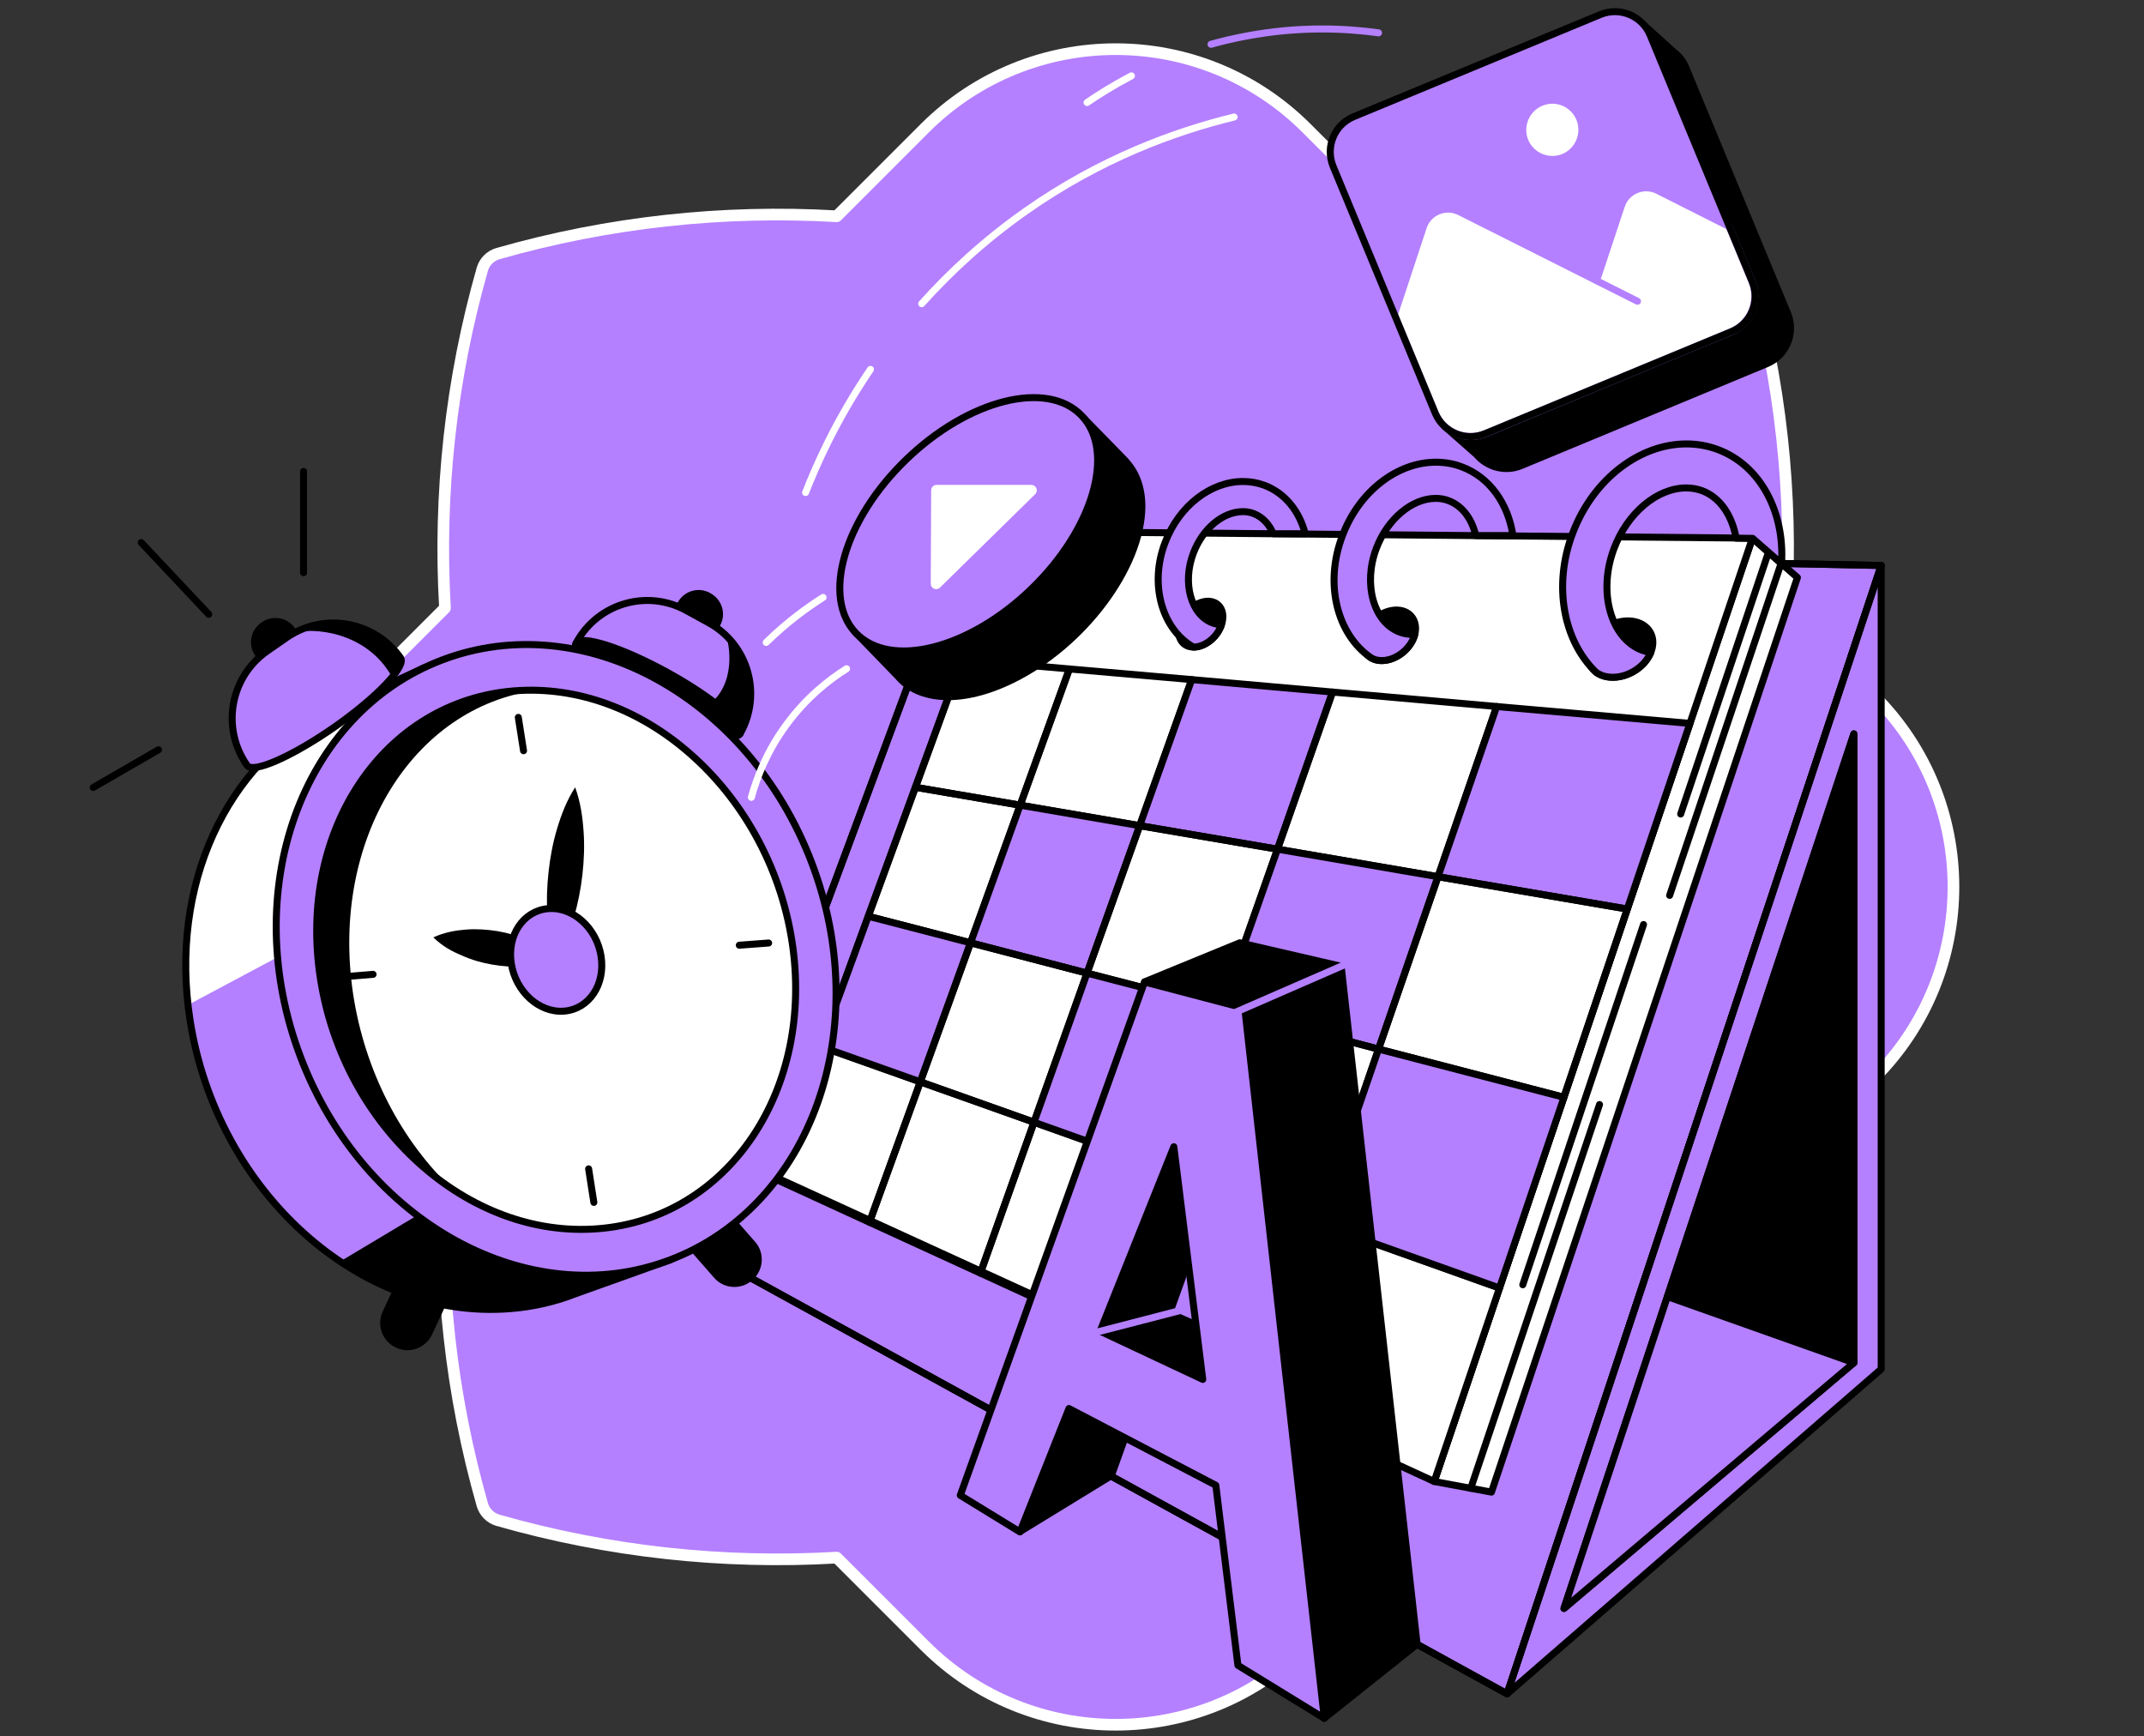 <svg width="368" height="298" viewBox="0 0 368 298" fill="none" xmlns="http://www.w3.org/2000/svg">
<rect x="0" y="0" width="368" height="298" fill="#333333" stroke="none"/>
<path d="M306.615 104.357C307.753 84.806 305.615 65.117 300.201 46.186C299.822 44.91 298.822 43.91 297.546 43.531C278.581 38.117 258.891 35.98 239.375 37.117L224.271 22.014C206.168 3.911 176.824 3.911 158.721 22.014L143.618 37.117C124.101 35.98 104.377 38.117 85.447 43.531C84.171 43.91 83.171 44.91 82.792 46.186C77.378 65.151 75.24 84.841 76.378 104.357L61.275 119.461C43.172 137.564 43.172 166.908 61.275 184.976L76.378 200.08C75.24 219.631 77.378 239.286 82.792 258.251C83.171 259.527 84.171 260.527 85.447 260.906C104.412 266.32 124.101 268.457 143.618 267.32L158.721 282.423C176.824 300.526 206.168 300.526 224.271 282.423L239.375 267.32C258.926 268.457 307.753 219.596 306.615 200.08L321.718 184.976C339.821 166.873 339.821 137.529 321.718 119.461L306.615 104.357Z" fill="#B480FF" stroke="white" stroke-width="2" stroke-miterlimit="10" stroke-linecap="round" stroke-linejoin="round"/>
<path d="M258.685 290.698L119.894 214.389L164.652 93.875L322.89 97.047L258.685 290.698Z" fill="#B480FF" stroke="black" stroke-width="1.2" stroke-miterlimit="10" stroke-linecap="round" stroke-linejoin="round"/>
<path d="M318.201 125.943V233.872L268.443 276.043L318.201 125.943ZM322.89 97.047L258.685 290.698L322.89 234.975V97.047Z" fill="#B480FF" stroke="black" stroke-width="1.2" stroke-miterlimit="10" stroke-linecap="round" stroke-linejoin="round"/>
<path d="M318.201 125.943L286.201 222.527L318.201 233.872V125.943Z" fill="black" stroke="black" stroke-width="1.2" stroke-miterlimit="10" stroke-linecap="round" stroke-linejoin="round"/>
<path d="M268.443 276.043L286.201 222.527L318.201 233.872L268.443 276.043Z" fill="#B480FF" stroke="black" stroke-width="1.2" stroke-miterlimit="10" stroke-linecap="round" stroke-linejoin="round"/>
<path d="M164.652 93.875L119.894 214.389L258.685 290.698L322.89 97.047L164.652 93.875Z" stroke="black" stroke-width="1.2" stroke-miterlimit="10" stroke-linecap="round" stroke-linejoin="round"/>
<path d="M255.995 256.078L246.168 254.251L300.787 92.358L308.511 99.116L255.995 256.078Z" fill="white" stroke="black" stroke-width="1.2" stroke-miterlimit="10" stroke-linecap="round" stroke-linejoin="round"/>
<path d="M246.306 253.837L132.756 201.873L173.135 91.185L300.787 92.358L246.306 253.837Z" fill="white" stroke="black" stroke-width="1.2" stroke-miterlimit="10" stroke-linecap="round" stroke-linejoin="round"/>
<path d="M175.1 138.184L157.135 135.115L165.135 113.185L183.548 114.805L175.1 138.184Z" stroke="black" stroke-width="1.2" stroke-miterlimit="10" stroke-linecap="round" stroke-linejoin="round"/>
<path d="M149.239 209.769L132.653 202.148L140.859 179.597L157.963 185.666L149.239 209.769Z" stroke="black" stroke-width="1.2" stroke-miterlimit="10" stroke-linecap="round" stroke-linejoin="round"/>
<path d="M166.583 161.804L149.032 157.253L157.135 135.115L175.1 138.184L166.583 161.804Z" stroke="black" stroke-width="1.2" stroke-miterlimit="10" stroke-linecap="round" stroke-linejoin="round"/>
<path d="M157.963 185.666L140.859 179.597L149.032 157.253L166.583 161.805L157.963 185.666Z" fill="#B480FF" stroke="black" stroke-width="1.2" stroke-miterlimit="10" stroke-linecap="round" stroke-linejoin="round"/>
<path d="M195.617 141.701L175.1 138.184L183.548 114.805L204.548 116.633L195.617 141.701Z" stroke="black" stroke-width="1.2" stroke-miterlimit="10" stroke-linecap="round" stroke-linejoin="round"/>
<path d="M168.273 218.493L149.239 209.769L157.963 185.666L177.479 192.597L168.273 218.493Z" stroke="black" stroke-width="1.2" stroke-miterlimit="10" stroke-linecap="round" stroke-linejoin="round"/>
<path d="M186.583 167.011L166.583 161.805L175.1 138.184L195.617 141.701L186.583 167.011Z" fill="#B480FF" stroke="black" stroke-width="1.2" stroke-miterlimit="10" stroke-linecap="round" stroke-linejoin="round"/>
<path d="M177.479 192.597L157.963 185.666L166.583 161.804L186.583 167.011L177.479 192.597Z" stroke="black" stroke-width="1.2" stroke-miterlimit="10" stroke-linecap="round" stroke-linejoin="round"/>
<path d="M219.272 145.736L195.617 141.701L204.548 116.633L228.72 118.771L219.272 145.736Z" fill="#B480FF" stroke="black" stroke-width="1.2" stroke-miterlimit="10" stroke-linecap="round" stroke-linejoin="round"/>
<path d="M190.203 228.562L168.273 218.493L177.479 192.597L199.996 200.631L190.203 228.562Z" stroke="black" stroke-width="1.2" stroke-miterlimit="10" stroke-linecap="round" stroke-linejoin="round"/>
<path d="M209.686 173.011L186.583 167.011L195.617 141.701L219.272 145.736L209.686 173.011Z" stroke="black" stroke-width="1.2" stroke-miterlimit="10" stroke-linecap="round" stroke-linejoin="round"/>
<path d="M199.996 200.631L177.479 192.597L186.583 167.011L209.686 173.011L199.996 200.631Z" fill="#B480FF" stroke="black" stroke-width="1.2" stroke-miterlimit="10" stroke-linecap="round" stroke-linejoin="round"/>
<path d="M246.823 150.46L219.272 145.736L228.72 118.771L256.892 121.253L246.823 150.46Z" stroke="black" stroke-width="1.2" stroke-miterlimit="10" stroke-linecap="round" stroke-linejoin="round"/>
<path d="M215.858 240.32L190.203 228.562L199.996 200.631L226.306 209.976L215.858 240.32Z" fill="#B480FF" stroke="black" stroke-width="1.2" stroke-miterlimit="10" stroke-linecap="round" stroke-linejoin="round"/>
<path d="M236.616 180.045L209.686 173.011L219.272 145.736L246.823 150.46L236.616 180.045Z" fill="#B480FF" stroke="black" stroke-width="1.2" stroke-miterlimit="10" stroke-linecap="round" stroke-linejoin="round"/>
<path d="M226.306 209.976L199.996 200.631L209.686 173.011L236.616 180.046L226.306 209.976Z" stroke="black" stroke-width="1.2" stroke-miterlimit="10" stroke-linecap="round" stroke-linejoin="round"/>
<path d="M279.305 156.012L246.823 150.46L256.892 121.254L290.063 124.15L279.305 156.012Z" fill="#B480FF" stroke="black" stroke-width="1.2" stroke-miterlimit="10" stroke-linecap="round" stroke-linejoin="round"/>
<path d="M246.168 254.251L215.858 240.32L226.306 209.976L257.374 221.045L246.168 254.251Z" fill="white" stroke="black" stroke-width="1.2" stroke-miterlimit="10" stroke-linecap="round" stroke-linejoin="round"/>
<path d="M268.443 188.321L236.616 180.045L246.823 150.46L279.305 156.011L268.443 188.321Z" stroke="black" stroke-width="1.2" stroke-miterlimit="10" stroke-linecap="round" stroke-linejoin="round"/>
<path d="M257.374 221.045L226.306 209.976L236.616 180.045L268.443 188.321L257.374 221.045Z" fill="#B480FF" stroke="black" stroke-width="1.2" stroke-miterlimit="10" stroke-linecap="round" stroke-linejoin="round"/>
<path d="M282.098 158.667L261.374 220.493" stroke="black" stroke-width="1.2" stroke-miterlimit="10" stroke-linecap="round" stroke-linejoin="round"/>
<path d="M303.546 94.771L288.477 139.701" stroke="black" stroke-width="1.2" stroke-miterlimit="10" stroke-linecap="round" stroke-linejoin="round"/>
<path d="M286.581 153.667L293.339 133.564L305.718 96.668" stroke="black" stroke-width="1.2" stroke-miterlimit="10" stroke-linecap="round" stroke-linejoin="round"/>
<path d="M252.443 255.423L274.546 189.562" stroke="black" stroke-width="1.2" stroke-miterlimit="10" stroke-linecap="round" stroke-linejoin="round"/>
<path d="M212.789 161.804L230.202 165.839L243.237 282.181L227.271 294.905L221.754 245.527L204.824 214.045L200.755 225.355L207.996 228.562L206.444 236.734L198.1 232.803L190.755 253.251L175.1 262.837L196.479 168.494L212.789 161.804Z" fill="black" stroke="black" stroke-width="1.2" stroke-miterlimit="10" stroke-linecap="round" stroke-linejoin="round"/>
<path d="M196.444 168.529L213.651 173.046L227.306 294.905L212.479 285.802L208.686 254.906L183.479 241.734L175.066 262.906L164.824 256.63L196.444 168.529ZM206.444 236.734L201.479 196.804L188.824 228.458L206.444 236.734Z" fill="#B480FF" stroke="black" stroke-width="1.2" stroke-miterlimit="10" stroke-linecap="round" stroke-linejoin="round"/>
<path d="M193.445 79.427L193.41 79.358C193.341 79.289 193.272 79.22 193.203 79.117L185.996 71.737L180.824 76.565C178.652 77.013 176.341 77.841 173.928 79.013C163.893 83.944 155.445 93.771 152.687 102.875L146.721 108.426L154.101 116.047C157.721 120.357 165.169 120.874 173.79 116.633C185.996 110.633 195.927 97.323 195.996 86.944C195.996 83.806 195.065 81.254 193.445 79.427Z" fill="black" stroke="black" stroke-width="1.2" stroke-miterlimit="10" stroke-linecap="round" stroke-linejoin="round"/>
<path d="M177.003 101.094C187.689 90.776 191.548 77.436 185.622 71.298C179.696 65.161 166.229 68.549 155.543 78.867C144.856 89.185 140.998 102.525 146.924 108.662C152.85 114.8 166.317 111.411 177.003 101.094Z" fill="#B480FF" stroke="black" stroke-width="1.2" stroke-miterlimit="10" stroke-linecap="round" stroke-linejoin="round"/>
<path d="M177.031 83.22H160.756C160.238 83.22 159.825 83.634 159.825 84.151L159.756 100.185C159.756 101.013 160.756 101.426 161.342 100.84L177.686 84.806C178.272 84.22 177.859 83.22 177.031 83.22Z" fill="white"/>
<path d="M158.204 52.117C163.066 46.703 168.928 41.255 176.031 36.255C188.858 27.221 201.651 22.566 211.823 20.083" stroke="white" stroke-width="1.2" stroke-miterlimit="10" stroke-linecap="round" stroke-linejoin="round"/>
<path d="M138.273 84.53C140.032 80.048 143.411 72.22 149.411 63.393" stroke="white" stroke-width="1.2" stroke-miterlimit="10" stroke-linecap="round" stroke-linejoin="round"/>
<path d="M236.616 5.635C231.099 4.877 223.099 4.429 213.754 6.222C211.686 6.601 209.72 7.084 207.858 7.601" stroke="#B480FF" stroke-width="1.2" stroke-miterlimit="10" stroke-linecap="round" stroke-linejoin="round"/>
<path d="M306.821 53.772L289.374 11.635C288.925 10.497 288.167 9.601 287.27 8.911L281.822 3.98L278.684 4.808L279.891 8.394L238.582 25.497C235.202 26.911 233.582 30.773 234.995 34.187L250.168 70.841L247.995 73.22L253.443 78.013C255.271 80.186 258.34 81.048 261.098 79.91L303.235 62.427C306.615 61.048 308.235 57.151 306.821 53.772Z" fill="black" stroke="black" stroke-width="1.2" stroke-miterlimit="10" stroke-linecap="round" stroke-linejoin="round"/>
<path d="M297.201 56.91L254.892 74.427C251.547 75.806 247.719 74.22 246.34 70.875L228.823 28.566C227.444 25.221 229.03 21.394 232.375 20.014L274.684 2.498C278.029 1.118 281.857 2.704 283.236 6.049L300.753 48.359C302.132 51.703 300.546 55.531 297.201 56.91Z" fill="#B480FF"/>
<path d="M281.063 51.703L250.547 36.359C248.133 35.152 245.168 36.359 244.306 38.945L239.34 53.979L246.306 70.806C247.719 74.186 251.581 75.806 254.995 74.393L297.098 56.945C300.477 55.531 302.097 51.669 300.684 48.255L296.787 38.876L284.546 32.704C282.132 31.497 279.167 32.704 278.305 35.29L274.029 48.186" fill="white"/>
<path d="M281.063 51.703L250.547 36.359C248.133 35.152 245.168 36.359 244.306 38.945L239.34 53.979L246.306 70.806C247.719 74.186 251.581 75.806 254.995 74.393L297.098 56.945C300.477 55.531 302.097 51.669 300.684 48.255L296.787 38.876L284.546 32.704C282.132 31.497 279.167 32.704 278.305 35.29L274.029 48.186" stroke="#B480FF" stroke-width="1.2" stroke-miterlimit="10" stroke-linecap="round" stroke-linejoin="round"/>
<path d="M270.581 20.566C271.512 22.842 270.443 25.463 268.167 26.428C265.891 27.359 263.271 26.29 262.305 24.014C261.374 21.739 262.443 19.118 264.719 18.152C266.995 17.187 269.615 18.256 270.581 20.566Z" fill="white"/>
<path d="M297.201 56.91L254.892 74.427C251.547 75.806 247.719 74.22 246.34 70.875L228.823 28.566C227.444 25.221 229.03 21.394 232.375 20.014L274.684 2.498C278.029 1.118 281.857 2.704 283.236 6.049L300.753 48.359C302.132 51.703 300.546 55.531 297.201 56.91Z" stroke="black" stroke-width="1.2" stroke-miterlimit="10" stroke-linecap="round" stroke-linejoin="round"/>
<path d="M128.687 219.286L128.791 219.183C130.446 217.734 130.618 215.183 129.17 213.528L122.86 206.321L116.722 211.7L123.032 218.907C124.481 220.562 127.032 220.734 128.687 219.286Z" fill="black" stroke="black" stroke-width="1.2" stroke-miterlimit="10" stroke-linecap="round" stroke-linejoin="round"/>
<path d="M52.172 111.116L46.379 115.185L44.31 112.219C43.206 110.633 43.586 108.461 45.172 107.357L45.275 107.288C46.861 106.185 49.034 106.564 50.137 108.15L52.172 111.116Z" fill="black" stroke="black" stroke-width="1.2" stroke-miterlimit="10" stroke-linecap="round" stroke-linejoin="round"/>
<path d="M121.343 110.254L115.136 106.84L116.86 103.668C117.791 101.978 119.894 101.357 121.584 102.288L121.687 102.357C123.377 103.288 123.998 105.392 123.067 107.081L121.343 110.254Z" fill="black" stroke="black" stroke-width="1.2" stroke-miterlimit="10" stroke-linecap="round" stroke-linejoin="round"/>
<path d="M127.032 125.909L98.86 110.426L98.964 110.22C102.653 103.53 111.067 101.082 117.791 104.771L121.687 106.909C128.377 110.599 130.825 119.012 127.136 125.736L127.032 125.909Z" fill="#B480FF" stroke="black" stroke-width="1.2" stroke-miterlimit="10" stroke-linecap="round" stroke-linejoin="round"/>
<path d="M124.618 109.116C124.894 109.564 126.618 116.254 122.377 120.357L121.515 120.943L121.136 122.633L127.067 125.874C130.136 120.254 128.963 113.426 124.618 109.116Z" fill="black"/>
<path d="M127.032 125.909C127.894 124.357 122.274 119.633 114.481 115.357C106.688 111.082 99.688 108.875 98.86 110.426C97.998 111.978 103.619 116.702 111.412 120.978C119.17 125.254 126.17 127.461 127.032 125.909Z" fill="black" stroke="black" stroke-width="1.2" stroke-miterlimit="10" stroke-linecap="round" stroke-linejoin="round"/>
<path d="M125.894 167.632C121.549 139.633 99.033 118.219 74.654 118.012L72.792 114.599L58.689 121.116C57.827 121.495 56.965 121.874 56.137 122.288L56.103 122.323C38.999 131.012 29 151.805 32.62 175.08C37.206 204.459 61.792 226.631 87.516 224.596C91.481 224.286 95.24 223.424 98.757 222.045L115.136 216.183L122.618 206.907L120.343 202.666C125.687 192.873 127.929 180.632 125.894 167.632Z" fill="#B480FF"/>
<path d="M122.136 205.976L80.171 203.459L58.447 216.458C67.171 222.286 77.275 225.355 87.585 224.527C91.55 224.217 95.309 223.355 98.826 221.976L115.205 216.114L122.618 206.907L122.136 205.976Z" fill="black"/>
<path d="M83.55 119.012C80.619 118.357 77.654 118.012 74.654 117.978L72.792 114.564L58.689 121.081C57.827 121.461 56.965 121.84 56.137 122.254L56.103 122.288C39.655 130.633 29.758 150.253 32.276 172.46L68.585 153.115L83.55 119.012Z" fill="white"/>
<path d="M125.894 167.632C121.549 139.633 99.033 118.219 74.654 118.012L72.792 114.599L58.689 121.116C57.827 121.495 56.965 121.874 56.137 122.288L56.103 122.323C38.999 131.012 29 151.805 32.62 175.08C37.206 204.459 61.792 226.631 87.516 224.596C91.481 224.286 95.24 223.424 98.757 222.045L115.136 216.183L122.618 206.907L120.343 202.666C125.687 192.873 127.929 180.632 125.894 167.632Z" stroke="black" stroke-width="1.2" stroke-miterlimit="10" stroke-linecap="round" stroke-linejoin="round"/>
<path d="M115.034 216.21C139.26 206.996 150.135 176.482 139.323 148.055C128.511 119.628 100.107 104.052 75.881 113.267C51.654 122.481 40.78 152.995 51.592 181.422C62.404 209.849 90.808 225.424 115.034 216.21Z" fill="#B480FF" stroke="black" stroke-width="1.2" stroke-miterlimit="10" stroke-linecap="round" stroke-linejoin="round"/>
<path d="M135.929 161.494C139.894 187.011 124.998 209.114 102.653 210.872C80.309 212.665 58.965 193.459 54.999 167.942C51.034 142.426 65.93 120.323 88.274 118.564C99.205 117.702 109.895 121.84 118.412 129.322C127.308 137.081 133.894 148.494 135.929 161.494Z" fill="white" stroke="black" stroke-width="1.2" stroke-miterlimit="10"/>
<path d="M60.585 170.425C56.723 144.15 70.792 121.288 92.205 118.461C90.895 118.426 89.585 118.461 88.24 118.564C65.895 120.357 50.999 142.46 54.965 167.942C57.378 183.425 66.206 196.597 77.757 204.183C69.033 195.942 62.62 184.046 60.585 170.425Z" fill="black"/>
<path d="M88.964 123.116L89.861 128.84" stroke="black" stroke-width="1.2" stroke-miterlimit="10" stroke-linecap="round" stroke-linejoin="round"/>
<path d="M101.033 200.597L101.929 206.355" stroke="black" stroke-width="1.2" stroke-miterlimit="10" stroke-linecap="round" stroke-linejoin="round"/>
<path d="M131.929 161.839L126.894 162.218" stroke="black" stroke-width="1.2" stroke-miterlimit="10" stroke-linecap="round" stroke-linejoin="round"/>
<path d="M64.034 167.218L58.999 167.632" stroke="black" stroke-width="1.2" stroke-miterlimit="10" stroke-linecap="round" stroke-linejoin="round"/>
<path d="M95.412 164.529C94.481 161.943 94.171 159.425 93.964 156.908C93.791 154.425 93.895 151.943 94.171 149.494C94.447 147.046 94.895 144.633 95.619 142.219C96.343 139.805 97.24 137.426 98.722 135.115C99.653 137.702 99.998 140.219 100.171 142.736C100.343 145.219 100.24 147.701 99.964 150.15C99.688 152.598 99.205 155.012 98.516 157.425C97.791 159.839 96.929 162.218 95.412 164.529Z" fill="black"/>
<path d="M74.378 160.874C76.344 159.977 78.206 159.667 80.033 159.529C81.861 159.391 83.654 159.529 85.412 159.805C87.171 160.115 88.895 160.598 90.585 161.322C92.274 162.08 93.895 162.977 95.447 164.494C93.481 165.391 91.619 165.701 89.792 165.839C87.964 165.977 86.171 165.839 84.412 165.529C82.654 165.218 80.93 164.736 79.275 163.977C77.585 163.287 75.93 162.391 74.378 160.874Z" fill="black"/>
<path d="M103.171 164.115C103.929 168.977 101.102 173.183 96.826 173.528C92.585 173.873 88.516 170.218 87.757 165.356C86.999 160.494 89.826 156.287 94.102 155.942C98.343 155.598 102.412 159.253 103.171 164.115Z" fill="#B480FF" stroke="black" stroke-width="1.2" stroke-miterlimit="10" stroke-linecap="round" stroke-linejoin="round"/>
<path d="M49.137 109.461L45.861 111.737C39.482 116.185 37.931 124.978 42.413 131.357C43.413 132.805 50.137 129.84 57.413 124.771C64.689 119.668 69.757 114.357 68.757 112.909C64.275 106.564 55.516 105.013 49.137 109.461Z" fill="#B480FF" stroke="black" stroke-width="1.2" stroke-miterlimit="10" stroke-linecap="round" stroke-linejoin="round"/>
<path d="M67.309 116.219C68.585 114.668 69.137 113.495 68.757 112.909C64.585 106.978 56.689 105.22 50.447 108.633C53.206 107.702 62.792 108.082 67.309 116.219Z" fill="black"/>
<path d="M52.103 80.91V98.289" stroke="black" stroke-width="1.2" stroke-miterlimit="10" stroke-linecap="round" stroke-linejoin="round"/>
<path d="M35.827 105.426L24.241 93.116" stroke="black" stroke-width="1.2" stroke-miterlimit="10" stroke-linecap="round" stroke-linejoin="round"/>
<path d="M16 135.15L27.207 128.667" stroke="black" stroke-width="1.2" stroke-miterlimit="10" stroke-linecap="round" stroke-linejoin="round"/>
<path d="M69.275 218.769L66.24 225.32C65.275 227.355 66.171 229.769 68.206 230.734C70.24 231.7 72.654 230.803 73.62 228.769L76.93 221.665C74.309 220.907 71.757 219.941 69.275 218.769Z" fill="black" stroke="black" stroke-width="1.2" stroke-miterlimit="10" stroke-linecap="round" stroke-linejoin="round"/>
<path d="M128.963 136.839C129.929 133.357 131.618 129.012 134.791 124.633C138.411 119.598 142.549 116.495 145.308 114.771" stroke="white" stroke-width="1.2" stroke-miterlimit="10" stroke-linecap="round" stroke-linejoin="round"/>
<path d="M131.515 110.254C135.135 106.702 138.618 104.219 141.273 102.53" stroke="white" stroke-width="1.2" stroke-miterlimit="10" stroke-linecap="round" stroke-linejoin="round"/>
<path d="M194.203 13.015C191.134 14.635 188.583 16.221 186.583 17.601" stroke="white" stroke-width="1.2" stroke-miterlimit="10" stroke-linecap="round" stroke-linejoin="round"/>
<path d="M211.651 173.908L231.754 165.149" stroke="#B480FF" stroke-width="1.2" stroke-miterlimit="10" stroke-linecap="round" stroke-linejoin="round"/>
<path d="M187.548 228.803L202.582 224.907" stroke="#B480FF" stroke-width="1.2" stroke-miterlimit="10" stroke-linecap="round" stroke-linejoin="round"/>
<path d="M283.443 111.702C282.512 114.426 279.374 116.426 276.408 116.219C273.512 116.012 271.926 113.702 272.822 111.081C273.719 108.461 276.788 106.426 279.684 106.564C282.684 106.702 284.374 109.012 283.443 111.702Z" fill="black" stroke="black" stroke-width="1.2" stroke-miterlimit="10" stroke-linecap="round" stroke-linejoin="round"/>
<path d="M242.719 109.288C241.857 111.702 239.237 113.53 236.857 113.357C234.513 113.185 233.34 111.15 234.168 108.771C234.995 106.392 237.547 104.599 239.892 104.702C242.271 104.806 243.547 106.875 242.719 109.288Z" fill="black" stroke="black" stroke-width="1.2" stroke-miterlimit="10" stroke-linecap="round" stroke-linejoin="round"/>
<path d="M209.617 107.323C208.824 109.53 206.582 111.185 204.651 111.047C202.72 110.909 201.824 109.047 202.582 106.909C203.341 104.771 205.548 103.116 207.479 103.185C209.444 103.288 210.41 105.116 209.617 107.323Z" fill="black" stroke="black" stroke-width="1.2" stroke-miterlimit="10" stroke-linecap="round" stroke-linejoin="round"/>
<path d="M273.926 115.357C273.96 115.357 273.96 115.357 273.926 115.357C274.581 115.84 275.408 116.15 276.408 116.219C279.236 116.426 282.305 114.53 283.339 111.978C282.822 111.909 282.339 111.771 281.856 111.599C276.443 109.564 274.236 101.564 277.029 94.151C279.339 88.013 284.443 83.737 289.443 83.737C290.374 83.737 291.305 83.909 292.167 84.22C295.27 85.392 297.304 88.496 297.994 92.358L300.822 92.392L305.787 96.737C306.339 87.909 302.201 79.91 294.856 77.151C293.098 76.496 291.27 76.186 289.443 76.186C281.477 76.186 273.443 82.185 269.926 91.53C266.512 100.53 268.374 110.012 273.926 115.357Z" fill="#B480FF" stroke="black" stroke-width="1.2" stroke-miterlimit="10" stroke-linecap="round" stroke-linejoin="round"/>
<path d="M235.306 112.875C235.754 113.15 236.271 113.323 236.857 113.357C239.237 113.53 241.857 111.702 242.719 109.288C242.788 109.15 242.788 108.978 242.823 108.84C242.685 108.84 242.547 108.875 242.444 108.875C241.65 108.875 240.892 108.737 240.202 108.461C235.754 106.771 233.926 100.22 236.237 94.116C238.133 89.082 242.34 85.53 246.443 85.53C247.237 85.53 247.995 85.668 248.685 85.944C251.03 86.841 252.65 89.082 253.305 91.909H259.685C258.857 86.461 255.719 81.91 250.892 80.117C249.443 79.565 247.961 79.323 246.443 79.323C239.892 79.323 233.306 84.254 230.409 91.944C227.271 100.185 229.478 108.875 235.306 112.875Z" fill="#B480FF" stroke="black" stroke-width="1.2" stroke-miterlimit="10" stroke-linecap="round" stroke-linejoin="round"/>
<path d="M204.824 111.047C206.72 111.081 208.858 109.461 209.617 107.323C209.617 107.288 209.651 107.254 209.651 107.219C209.134 107.185 208.617 107.082 208.134 106.909C204.41 105.53 202.893 100.047 204.824 94.944C206.41 90.737 209.892 87.806 213.341 87.806C213.996 87.806 214.617 87.909 215.203 88.151C216.72 88.737 217.858 89.978 218.547 91.599H224.03C223.03 87.737 220.582 84.634 217.03 83.289C215.823 82.841 214.582 82.634 213.341 82.634C207.892 82.634 202.375 86.737 199.962 93.151C197.238 100.323 199.444 107.978 204.824 111.047Z" fill="#B480FF" stroke="black" stroke-width="1.2" stroke-miterlimit="10" stroke-linecap="round" stroke-linejoin="round"/>
</svg>
